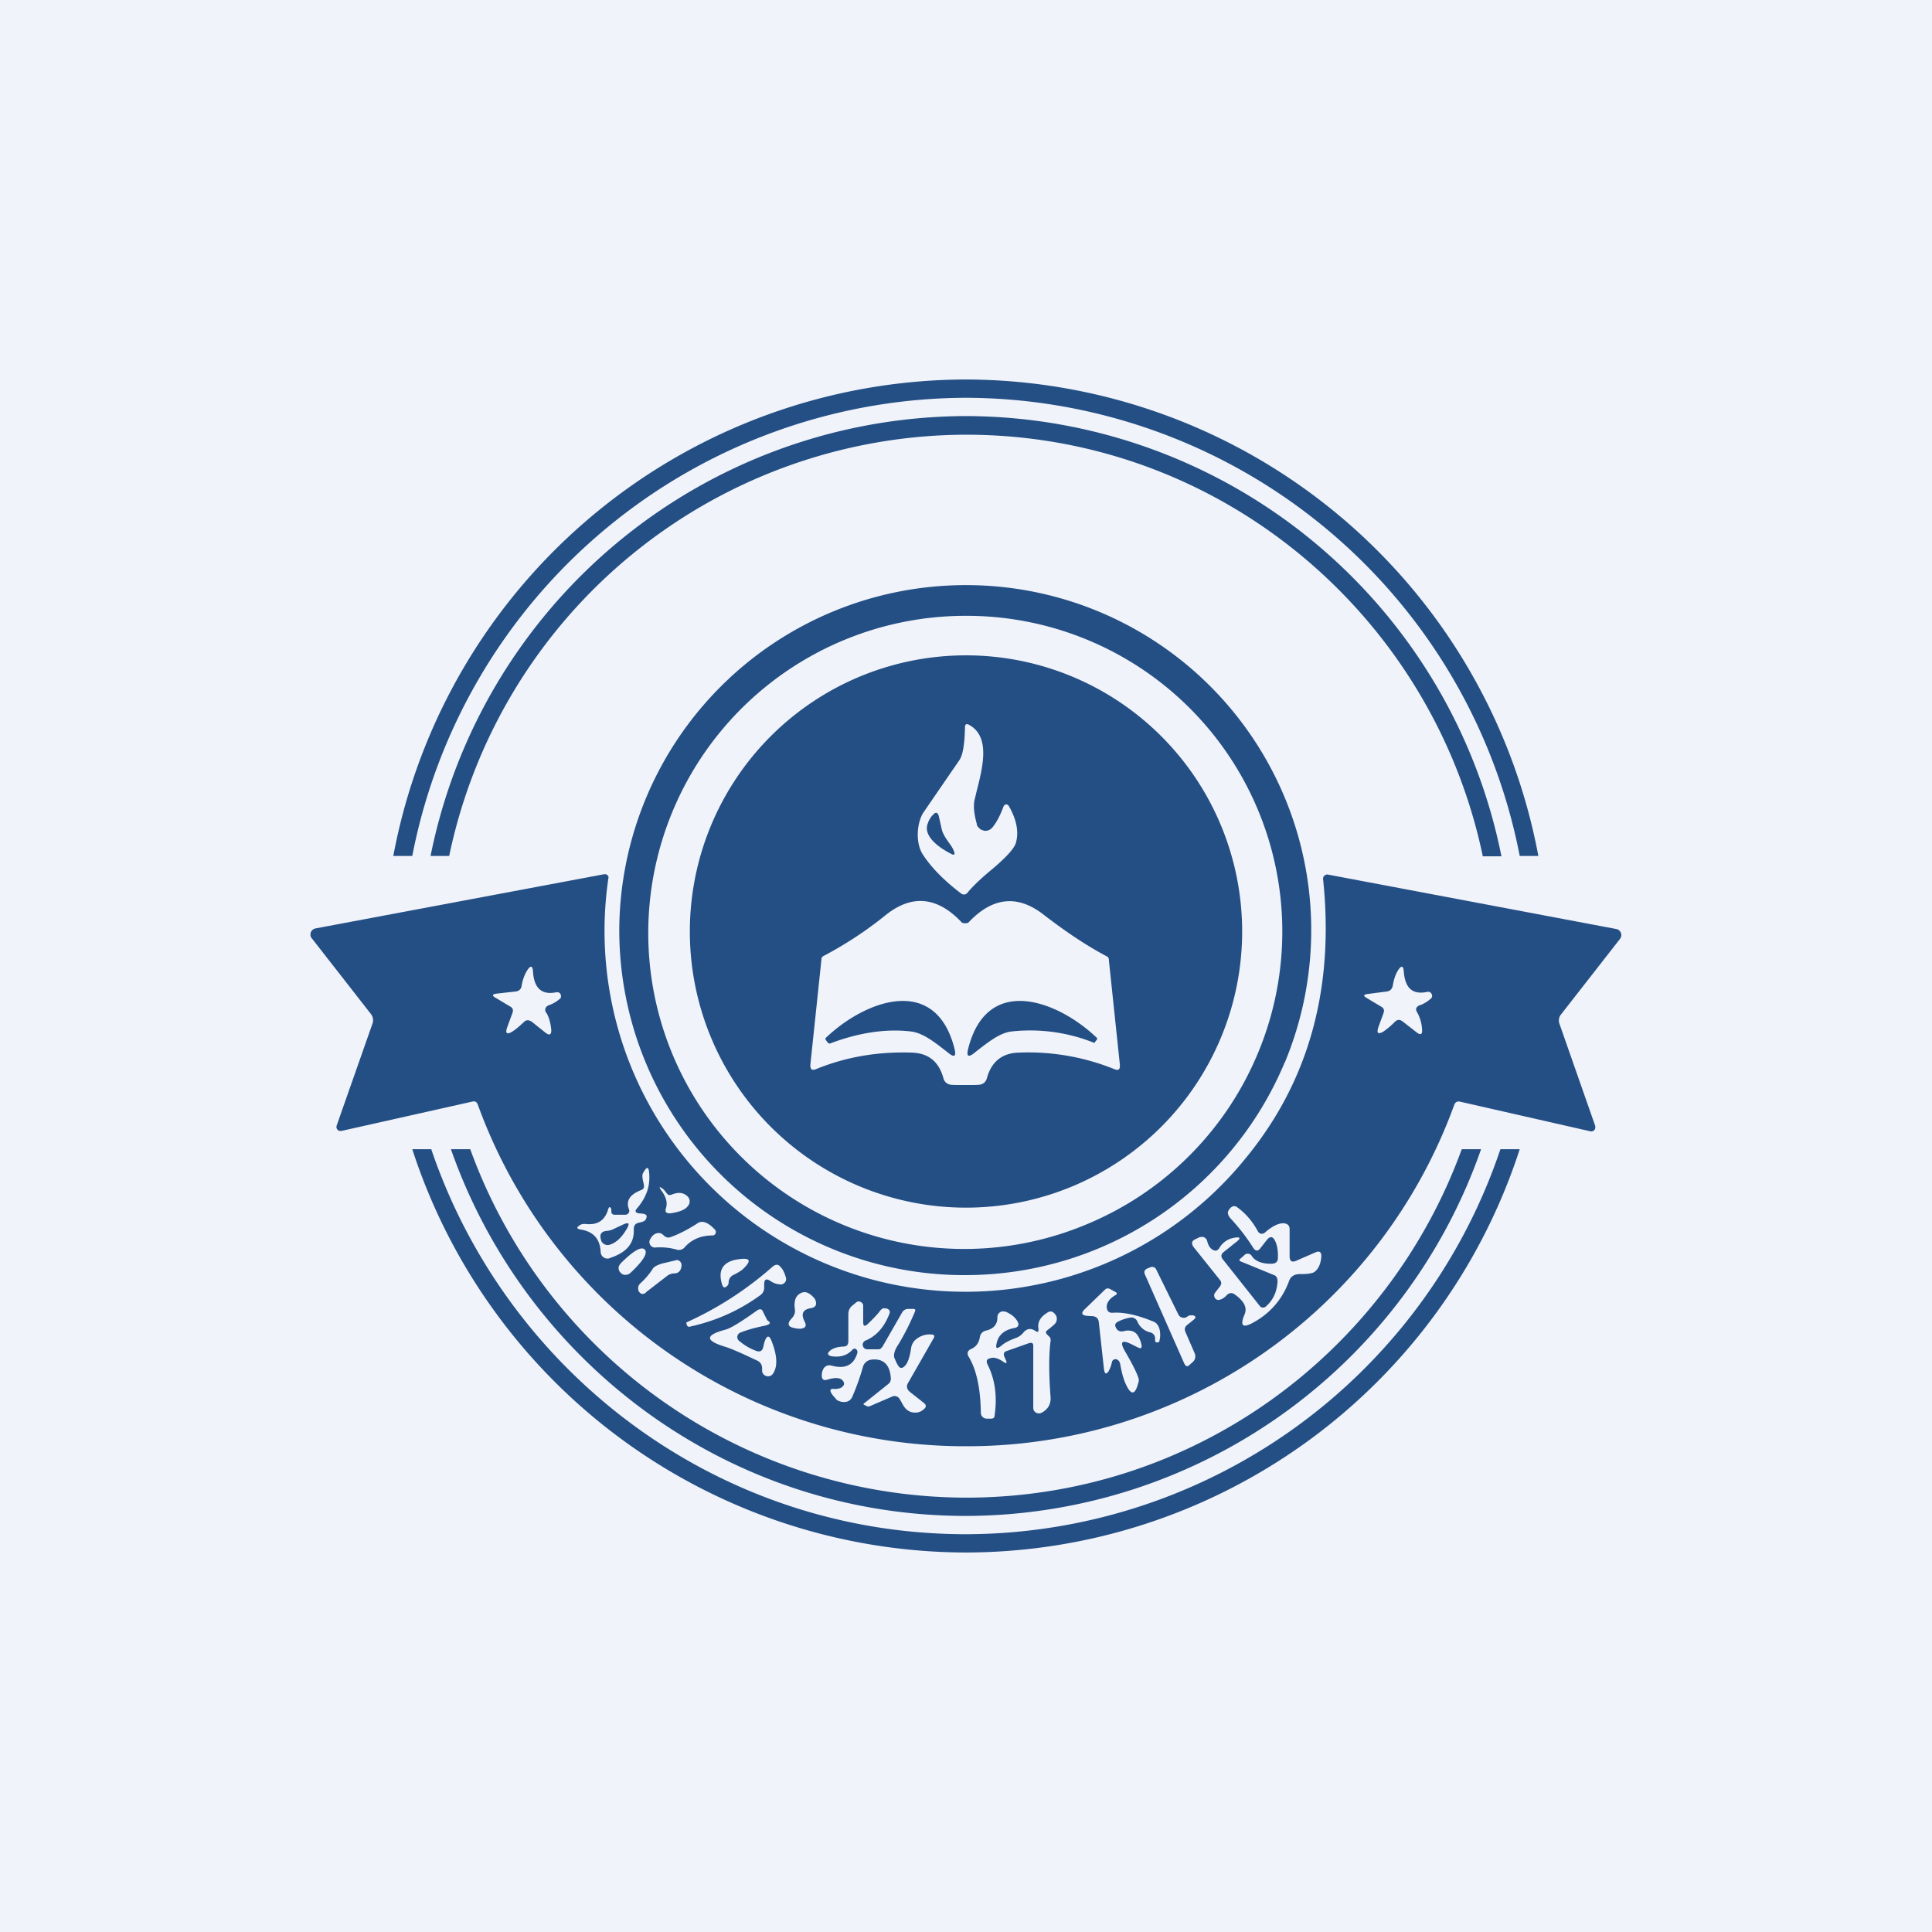 <!-- by TradingView --><svg width="56" height="56" viewBox="0 0 56 56" xmlns="http://www.w3.org/2000/svg"><path fill="#F0F3FA" d="M0 0h56v56H0z"/><path fill-rule="evenodd" d="M37.24 30.8a10 10 0 0 0-9.27-13.84 10.04 10.04 0 0 0-10.02 10 10 10 0 0 0 10.02 10 10.04 10.04 0 0 0 9.27-6.17Zm-.78-.27a9.15 9.15 0 0 0-8.48-12.68 9.2 9.2 0 0 0-9.19 9.17 9.16 9.16 0 0 0 12.7 8.47 9.18 9.18 0 0 0 4.97-4.96Z" fill="#244F85"/><path d="M27.3 24.05c.07.26.28.42.35.62.04.1.01.13-.08.08-.3-.15-.8-.48-.69-.85.04-.13.1-.23.18-.3.07-.07.12-.05.15.05l.09.4Z" fill="#244F85"/><path d="M33.66 32.66a8 8 0 1 0-11.32-11.32 8 8 0 0 0 11.32 11.32Zm-5.35-8.79c0 .05.03.1.07.13.03.04.08.06.12.07.05.02.1.01.14 0a.27.27 0 0 0 .12-.08c.12-.14.23-.35.33-.62l.03-.04a.08.08 0 0 1 .09 0l.03.03c.23.4.3.77.2 1.09-.06.16-.27.39-.63.7-.34.28-.6.52-.77.73a.13.13 0 0 1-.18.02c-.5-.38-.87-.76-1.11-1.13-.23-.35-.17-.96.03-1.24l1.03-1.5c.1-.15.15-.46.16-.94 0-.1.04-.12.12-.08.62.34.4 1.21.22 1.92l-.06.25c-.04.17-.02.4.06.69Zm-.33 2.89c.05 0 .09-.01.1-.03.7-.74 1.43-.8 2.18-.21.65.5 1.25.9 1.82 1.2a.1.1 0 0 1 .06.1l.32 3.04c.01.14-.04.18-.16.13a6.65 6.65 0 0 0-2.76-.48c-.5.01-.81.27-.94.76a.25.25 0 0 1-.06.1.23.23 0 0 1-.1.06c-.04.02-.2.02-.47.02-.27 0-.42 0-.46-.02a.23.23 0 0 1-.1-.06.25.25 0 0 1-.06-.1c-.13-.5-.44-.75-.94-.76-.99-.03-1.9.13-2.76.48-.12.05-.17 0-.16-.14l.32-3.04a.1.1 0 0 1 .06-.1 11.1 11.1 0 0 0 1.82-1.2c.75-.59 1.48-.52 2.18.22.01.02.05.03.1.03Z" fill="#244F85"/><path d="M26.42 29.9c-.73-.09-1.53.03-2.37.35l-.04-.01-.07-.09c-.02-.03-.02-.06.01-.08 1.14-1.08 3.18-1.84 3.72.34.05.21-.01.25-.18.11-.36-.28-.71-.57-1.07-.62ZM29.3 29.9c-.35.05-.7.34-1.06.62-.17.14-.23.1-.18-.11.54-2.18 2.58-1.42 3.72-.34.03.02.03.05 0 .08l-.06.08a4.96 4.96 0 0 0-2.42-.33ZM17.75 35.64l.34-.16c.13-.05.16-.02.1.1-.15.27-.32.44-.52.5a.19.19 0 0 1-.14-.01.2.2 0 0 1-.1-.1c-.06-.17-.02-.27.14-.29a.6.6 0 0 0 .18-.04Z" fill="#244F85"/><path d="M44.05 24.81h.54A16.92 16.92 0 0 0 28 11a16.92 16.92 0 0 0-16.6 13.81h.55A16.4 16.4 0 0 1 28 11.53a16.4 16.4 0 0 1 16.05 13.28Zm-31.54 8.5h-.56A16.9 16.9 0 0 0 28 45a16.9 16.9 0 0 0 16.05-11.69h-.56A16.38 16.38 0 0 1 28 44.47c-7.19 0-13.3-4.67-15.5-11.16Zm30.42 0A15.85 15.85 0 0 1 28 43.94c-6.9 0-12.76-4.44-14.93-10.63h.56A15.32 15.32 0 0 0 28 43.41c6.6 0 12.22-4.2 14.37-10.1h.56Zm-30.45-8.5h.54A15.34 15.34 0 0 1 28 12.6c7.37 0 13.52 5.24 14.98 12.22h.54A15.87 15.87 0 0 0 28 12.06a15.87 15.87 0 0 0-15.52 12.75Z" fill="#244F85"/><path fill-rule="evenodd" d="M36.14 33.53a10.46 10.46 0 0 1-18.5-8.11.12.12 0 0 0-.08-.08h-.05l-8.36 1.57a.18.18 0 0 0-.15.2c0 .04.02.07.04.09l1.71 2.19a.29.29 0 0 1 .05.27l-1.04 2.96a.12.12 0 0 0 .08.16h.06l3.79-.85c.08-.02.13.01.16.09A15.02 15.02 0 0 0 28 41.92a15.02 15.02 0 0 0 14.15-9.89c.03-.08.08-.11.16-.1l3.78.86a.12.12 0 0 0 .15-.09v-.06l-1.04-2.97a.28.28 0 0 1 .05-.27l1.71-2.19a.18.18 0 0 0-.1-.28l-8.37-1.58a.12.12 0 0 0-.1.03.12.12 0 0 0-.04.1c.33 3.14-.4 5.83-2.21 8.05Zm-20.3-4.17c.08.14.12.3.14.5 0 .13-.05.16-.16.08l-.4-.32c-.1-.07-.18-.06-.25.02-.11.1-.22.2-.32.26-.16.1-.21.05-.15-.12l.15-.41c.04-.1.01-.16-.07-.2l-.4-.24c-.13-.07-.12-.11.02-.13l.54-.06c.1-.01.17-.07.18-.17.03-.18.09-.33.16-.44.1-.16.16-.14.17.04.03.48.26.68.68.59a.11.11 0 0 1 .13.11c0 .03 0 .05-.02.07a.95.95 0 0 1-.34.2c-.1.05-.12.12-.07.22Zm25.3-.22c-.1.05-.12.12-.06.21.08.14.13.31.14.5.01.13-.04.16-.15.08l-.41-.32c-.09-.07-.17-.06-.24.02-.11.11-.22.2-.32.27-.16.09-.2.05-.15-.12l.15-.41c.04-.1 0-.16-.08-.2l-.4-.24c-.12-.07-.1-.1.03-.12l.54-.07c.1-.01.16-.07.18-.17.03-.18.08-.33.15-.44.1-.16.16-.14.17.04.04.48.26.67.68.58a.11.11 0 0 1 .12.05.11.11 0 0 1 0 .13.97.97 0 0 1-.34.21Zm-23.02 6.07h-.3c-.06 0-.1-.03-.1-.09v-.07c-.04-.09-.07-.08-.1.03-.1.3-.3.43-.63.4-.07-.01-.13 0-.18.03-.11.07-.1.11.03.13.36.06.55.27.57.64a.2.2 0 0 0 .18.2c.03 0 .07 0 .1-.02.48-.16.7-.43.68-.83 0-.11.05-.17.15-.19.11-.02.18-.05.2-.1.05-.1.02-.14-.08-.16l-.12-.01c-.1-.02-.13-.06-.06-.14.26-.3.38-.62.36-.97-.01-.26-.07-.27-.19-.04-.02.05-.01.15.03.3.02.1 0 .15-.09.18-.32.13-.43.31-.34.55a.11.11 0 0 1-.01.11.12.12 0 0 1-.1.05Zm1.34-.58c.19-.08.34-.07.46.04a.2.2 0 0 1 .05.24c-.07.14-.25.22-.55.26-.11 0-.15-.04-.12-.14.05-.15.02-.3-.1-.48-.12-.16-.1-.18.04-.07l.08.1c.04.06.08.07.14.05Zm16.3 1.25a.6.6 0 0 0-.42.3c-.05.07-.1.09-.18.05-.08-.04-.14-.13-.17-.26a.16.16 0 0 0-.15-.12l-.07.01-.1.05c-.13.05-.15.13-.07.24l.76.95c.05.06.05.12 0 .19l-.14.18a.13.13 0 0 0-.02.12.13.13 0 0 0 .1.09c.08 0 .16-.04.25-.13.07-.08.16-.09.24-.03.28.2.37.39.28.59-.14.34-.04.4.3.2a2.2 2.2 0 0 0 .99-1.17c.05-.15.17-.22.36-.21.18 0 .3-.02.36-.05.13-.08.2-.23.22-.46 0-.13-.05-.17-.17-.12l-.55.24c-.13.06-.2.02-.2-.13v-.78c0-.1-.05-.15-.14-.17-.15-.02-.34.06-.58.27a.13.13 0 0 1-.1.03.13.13 0 0 1-.1-.07c-.14-.26-.33-.5-.59-.69-.07-.06-.15-.05-.21.02a.22.22 0 0 0-.07.13c0 .05.03.12.1.19.23.25.44.52.63.82.07.11.14.12.22.01l.18-.23c.1-.12.18-.1.24.03.06.12.09.29.08.5 0 .1-.06.15-.16.16-.29.01-.5-.07-.6-.23a.13.13 0 0 0-.1-.06.13.13 0 0 0-.1.03l-.11.1c-.06.04-.06.08.01.1l.95.39c.08.03.1.1.1.19-.02.3-.13.54-.34.72a.11.11 0 0 1-.09.03l-.05-.01a.12.12 0 0 1-.03-.03l-1.07-1.35c-.07-.08-.06-.16.02-.22l.35-.28c.16-.12.14-.17-.06-.13Zm-16.3-.03c.22-.08.48-.21.77-.4.13-.08.3-.02.5.2a.1.1 0 0 1-.07.16c-.35 0-.62.12-.82.35a.22.22 0 0 1-.23.06 1.73 1.73 0 0 0-.61-.06.16.16 0 0 1-.16-.23c.07-.13.15-.19.26-.19.05 0 .1.03.14.07.06.06.13.08.22.04Zm-1.17 1.03c.36-.34.49-.56.4-.66-.1-.1-.32.03-.67.37-.05.05-.08.1-.09.14 0 .06.01.12.06.16.04.05.1.07.16.06.05 0 .1-.03.14-.07Zm2.83.28c0 .05-.01.08-.04.11-.07.07-.12.06-.15-.04-.13-.42.03-.67.48-.73.34-.05.38.04.13.28-.04.04-.13.1-.27.17a.24.24 0 0 0-.15.21Zm-2.4.3.62-.48a.35.35 0 0 1 .2-.07c.12 0 .19-.07.21-.19.02-.1-.02-.17-.12-.2l-.38.09c-.17.04-.28.1-.32.15-.11.18-.24.32-.37.44a.2.2 0 0 0-.05.07.18.18 0 0 0-.01.1c0 .03.01.06.03.08.05.07.12.07.19.02Zm3.43-.23v.1c0 .08-.04.16-.11.21-.59.43-1.26.74-2.03.91-.05.02-.08 0-.1-.04l-.02-.07.03-.02c.88-.4 1.71-.93 2.48-1.61.09-.07.16-.07.23.02.06.06.11.16.15.3a.15.15 0 0 1-.06.17.16.16 0 0 1-.07.03c-.1 0-.2-.02-.32-.1s-.18-.05-.18.1Zm12.4.9c-.05-.01-.1 0-.13.03a.18.18 0 0 1-.23-.01.18.18 0 0 1-.04-.06l-.64-1.3a.11.11 0 0 0-.07-.06.12.12 0 0 0-.09 0l-.1.04c-.08.04-.1.1-.06.18l1.14 2.58c.04.07.08.09.13.05l.1-.09a.22.22 0 0 0 .07-.26l-.26-.6c-.05-.1-.03-.18.06-.24l.16-.13c.09-.07.08-.12-.04-.14Zm-1.74.84c-.3-.15-.36-.08-.2.2.28.48.41.77.4.85-.1.44-.23.45-.4.05-.05-.12-.1-.3-.14-.53-.01-.06-.04-.1-.07-.12a.1.1 0 0 0-.09-.02.1.1 0 0 0-.08.08.9.9 0 0 1-.1.27c-.07.1-.11.07-.13-.06l-.15-1.36c-.01-.11-.07-.17-.18-.18l-.17-.01c-.15-.02-.17-.08-.06-.19l.6-.58a.12.12 0 0 1 .13-.01l.18.1a.04.04 0 0 1 .02.04.04.04 0 0 1-.02.03c-.2.11-.28.24-.27.37.01.11.07.16.18.15.3-.02.7.06 1.18.26.08.03.14.11.17.22a.7.7 0 0 1-.01.36c0 .01-.03.02-.07.02-.03 0-.04-.02-.05-.05a.6.6 0 0 0 0-.09.18.18 0 0 0-.14-.15.53.53 0 0 1-.37-.31.19.19 0 0 0-.2-.12c-.17.03-.3.08-.4.14-.05.04-.06.09-.02.16.04.08.1.11.2.1.07-.02.14-.03.2-.02a.3.3 0 0 1 .19.09c.06.07.11.17.14.29.03.12 0 .16-.11.1l-.16-.08Zm-9.66-1.45c-.1.08-.14.22-.11.43a.3.3 0 0 1-.08.25l-.06.07c-.07.1-.05.18.07.21.1.03.2.04.26.03.12-.02.15-.08.1-.19-.12-.22-.07-.36.16-.4.15-.02.2-.1.14-.25a.52.52 0 0 0-.13-.14c-.12-.1-.23-.1-.35-.01Zm2.42 1.53.58-1.01a.2.2 0 0 1 .18-.1h.14c.06 0 .07.02.05.08-.14.33-.3.66-.5.98-.09.14-.12.26-.1.35.03.06.05.13.1.21.05.1.12.12.2.04.09-.08.15-.26.19-.53a.4.4 0 0 1 .13-.24c.12-.1.27-.16.44-.15.1 0 .13.04.07.13l-.72 1.26c-.07.1-.05.2.05.28l.38.3c.1.07.1.14 0 .21-.1.09-.22.1-.35.07-.15-.05-.22-.17-.28-.29l-.06-.1a.18.18 0 0 0-.1-.07.17.17 0 0 0-.11.01l-.65.28a.1.1 0 0 1-.08 0l-.1-.05v-.02l.7-.56c.07-.05.1-.11.09-.2-.03-.38-.22-.56-.56-.52a.29.29 0 0 0-.25.22 6.9 6.9 0 0 1-.29.82c-.06.16-.17.21-.34.18-.07-.02-.12-.04-.14-.07l-.07-.08c-.14-.16-.13-.24.02-.22.1 0 .19-.02.23-.07.06-.05.06-.1.01-.17-.07-.09-.22-.1-.45-.03-.1.03-.16 0-.16-.12a.4.4 0 0 1 .05-.2.2.2 0 0 1 .22-.09c.4.11.65 0 .76-.36.01-.04 0-.07-.02-.1a.09.09 0 0 0-.07-.03l-.04.02c-.16.18-.36.24-.63.2-.1-.03-.12-.08-.04-.15.07-.07.2-.12.4-.13.1 0 .14-.06.14-.16v-.78c0-.1.04-.19.12-.25l.12-.1a.12.12 0 0 1 .12 0 .12.12 0 0 1 .07.1v.48c0 .12.04.14.13.06.1-.1.22-.21.34-.36.04-.06.09-.1.13-.1l.09.01c.07.03.1.08.07.15-.15.39-.38.65-.7.78a.13.13 0 0 0-.07.15.13.13 0 0 0 .13.1h.32c.05 0 .08-.02.1-.06Zm-3.42-.12-.03.13c-.03.1-.09.13-.19.1a1.6 1.6 0 0 1-.5-.29.14.14 0 0 1 .02-.24c.17-.07.4-.14.7-.2.18-.04.21-.09.09-.16l-.12-.24c-.03-.09-.09-.1-.17-.05-.46.33-.77.52-.92.56-.6.16-.6.32 0 .5.16.05.46.18.9.39.1.04.15.11.16.21v.1a.17.17 0 0 0 .14.15.17.17 0 0 0 .18-.08c.13-.2.12-.5-.03-.9-.08-.23-.16-.22-.23.02Zm7.95-.42c-.03-.18.05-.33.24-.45.09-.07.17-.06.24.03.04.05.06.1.05.16 0 .05-.03.1-.07.14a3.06 3.06 0 0 1-.22.18.1.1 0 0 0-.02.03v.04l.02.03.08.08c.03.03.04.07.03.13-.05.39-.05.92 0 1.6.02.21-.07.37-.26.47a.17.17 0 0 1-.22-.06.16.16 0 0 1-.02-.08v-1.8c0-.08-.04-.1-.12-.08l-.65.23c-.08.02-.1.08-.07.16l.04.09c.05.1.02.13-.07.06-.15-.1-.27-.14-.38-.1-.1.02-.12.08-.08.17.22.43.29.93.21 1.48 0 .07-.04.1-.1.1h-.13a.18.18 0 0 1-.12-.05.18.18 0 0 1-.05-.13c-.01-.7-.13-1.25-.35-1.61-.06-.1-.04-.18.07-.23.14-.06.22-.17.25-.33.01-.1.07-.17.17-.2.23-.05.34-.18.34-.38a.17.17 0 0 1 .15-.18l.09.01c.18.08.3.18.36.32a.1.1 0 0 1-.04.13.11.11 0 0 1-.05.02c-.3.05-.48.2-.53.44-.04.16 0 .18.13.08.1-.09.24-.16.43-.23a.48.48 0 0 0 .21-.15c.1-.12.21-.14.34-.06.08.06.11.04.1-.06Z" fill="#244F85"/></svg>